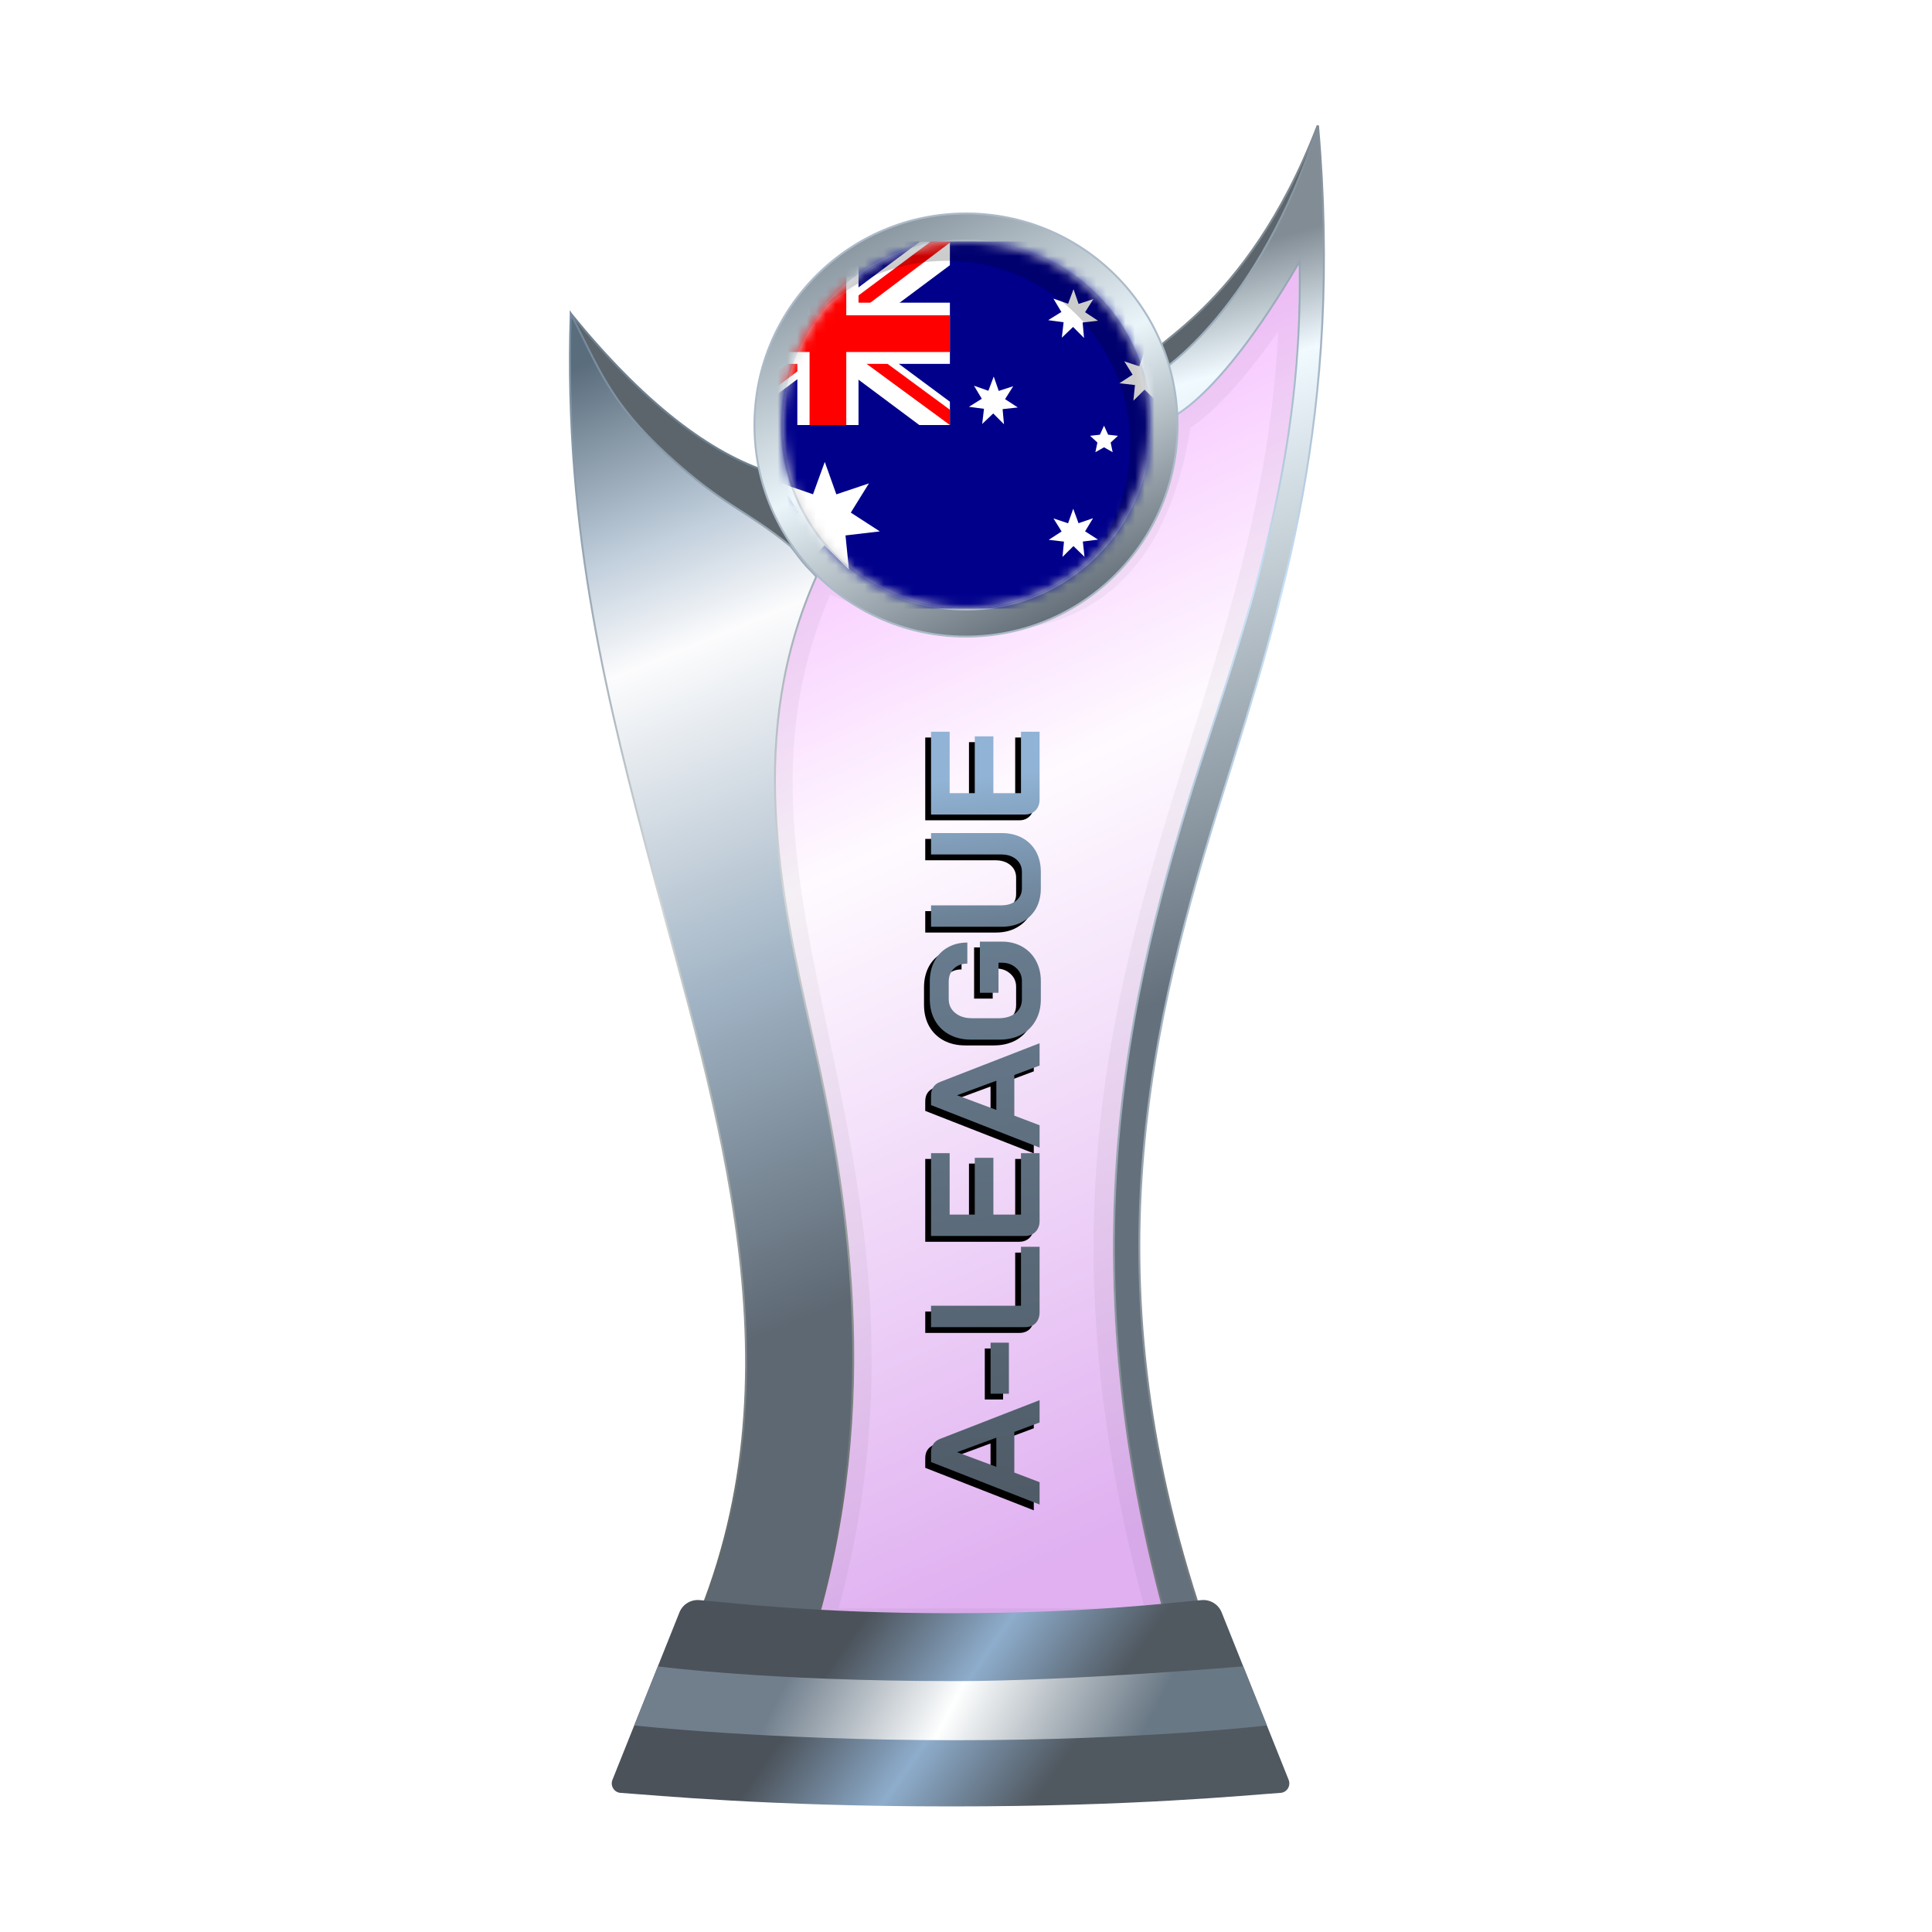 <?xml version="1.0" encoding="UTF-8"?>
<svg width="200px" height="200px" viewBox="0 0 200 200" version="1.1" xmlns="http://www.w3.org/2000/svg" xmlns:xlink="http://www.w3.org/1999/xlink">
    <title>australia_silver</title>
    <defs>
        <linearGradient x1="39.044%" y1="6.772%" x2="58.233%" y2="95.397%" id="linearGradient-1">
            <stop stop-color="#EE86FF" offset="0%"></stop>
            <stop stop-color="#FEF7FF" offset="37.799%"></stop>
            <stop stop-color="#CB7CE7" offset="100%"></stop>
        </linearGradient>
        <filter x="-9.2%" y="-7.0%" width="118.4%" height="110.5%" filterUnits="objectBoundingBox" id="filter-2">
            <feGaussianBlur stdDeviation="1" in="SourceGraphic"></feGaussianBlur>
        </filter>
        <linearGradient x1="50.332%" y1="8.222%" x2="53.008%" y2="57.196%" id="linearGradient-3">
            <stop stop-color="#818C95" offset="0%"></stop>
            <stop stop-color="#F0FAFF" offset="16.42%"></stop>
            <stop stop-color="#64717D" offset="100%"></stop>
        </linearGradient>
        <linearGradient x1="50.955%" y1="-0.323%" x2="51.506%" y2="94.957%" id="linearGradient-4">
            <stop stop-color="#7F8B96" offset="0%"></stop>
            <stop stop-color="#CAE2F8" offset="32.955%"></stop>
            <stop stop-color="#757A7F" offset="100%"></stop>
        </linearGradient>
        <linearGradient x1="48.684%" y1="0.016%" x2="56.281%" y2="77.617%" id="linearGradient-5">
            <stop stop-color="#5A6D7C" offset="0%"></stop>
            <stop stop-color="#BFCDDB" offset="19.433%"></stop>
            <stop stop-color="#FCFCFD" offset="31.193%"></stop>
            <stop stop-color="#A0B3C4" offset="65.716%"></stop>
            <stop stop-color="#5D6873" offset="100%"></stop>
        </linearGradient>
        <linearGradient x1="52.298%" y1="-0.283%" x2="54.68%" y2="93.621%" id="linearGradient-6">
            <stop stop-color="#73889C" offset="0%"></stop>
            <stop stop-color="#D1D5D5" offset="47.712%"></stop>
            <stop stop-color="#626969" offset="100%"></stop>
        </linearGradient>
        <linearGradient x1="29.723%" y1="45.927%" x2="71.412%" y2="54.64%" id="linearGradient-7">
            <stop stop-color="#4B525A" offset="0%"></stop>
            <stop stop-color="#8EADCC" offset="49.166%"></stop>
            <stop stop-color="#505860" offset="100%"></stop>
        </linearGradient>
        <linearGradient x1="22.357%" y1="48.161%" x2="82.774%" y2="51.797%" id="linearGradient-8">
            <stop stop-color="#717F8D" offset="0%"></stop>
            <stop stop-color="#FEFFFF" offset="46.571%"></stop>
            <stop stop-color="#697885" offset="100%"></stop>
        </linearGradient>
        <linearGradient x1="15.322%" y1="11.29%" x2="60.493%" y2="100.18%" id="linearGradient-9">
            <stop stop-color="#8B97A1" offset="0%"></stop>
            <stop stop-color="#EAF5FA" offset="47.712%"></stop>
            <stop stop-color="#66717B" offset="100%"></stop>
        </linearGradient>
        <linearGradient x1="0%" y1="50.379%" x2="94.547%" y2="48.968%" id="linearGradient-10">
            <stop stop-color="#4F5B67" offset="0%"></stop>
            <stop stop-color="#687C8F" offset="78.543%"></stop>
            <stop stop-color="#91B3D5" offset="100%"></stop>
        </linearGradient>
        <path d="M69.513,118.749 L65.307,118.749 L64.312,121.365 L62,121.365 L66.398,110.128 L67.394,110.128 C68.089,110.128 68.56,110.449 68.806,111.092 L72.803,121.365 L70.492,121.365 L69.513,118.749 Z M65.901,116.887 L68.919,116.887 L67.426,112.841 L67.41,112.841 L65.901,116.887 Z M73.472,116.293 L78.754,116.293 L78.754,118.187 L73.472,118.187 L73.472,116.293 Z M81.92,121.365 C81.449,121.365 81.069,121.232 80.781,120.964 C80.502,120.686 80.363,120.322 80.363,119.872 L80.363,110.128 L82.579,110.128 L82.579,119.439 L88.679,119.439 L88.679,121.365 L81.92,121.365 Z M91.358,121.365 C90.897,121.365 90.523,121.226 90.234,120.948 C89.945,120.67 89.8,120.306 89.8,119.856 L89.8,110.128 L98.373,110.128 L98.373,112.055 L92.016,112.055 L92.016,114.655 L97.891,114.655 L97.891,116.582 L92.016,116.582 L92.016,119.439 L98.373,119.439 L98.373,121.365 L91.358,121.365 Z M106.462,118.749 L102.256,118.749 L101.261,121.365 L98.949,121.365 L103.348,110.128 L104.343,110.128 C105.039,110.128 105.509,110.449 105.756,111.092 L109.753,121.365 L107.441,121.365 L106.462,118.749 Z M102.85,116.887 L105.868,116.887 L104.375,112.841 L104.359,112.841 L102.85,116.887 Z M114.299,121.494 C113.475,121.494 112.747,121.317 112.116,120.964 C111.484,120.611 110.992,120.113 110.639,119.471 C110.297,118.818 110.125,118.069 110.125,117.224 L110.125,114.27 C110.125,113.425 110.297,112.681 110.639,112.039 C110.992,111.386 111.484,110.883 112.116,110.53 C112.758,110.176 113.496,110 114.331,110 L116.129,110 C116.932,110 117.638,110.16 118.248,110.482 C118.858,110.803 119.329,111.257 119.661,111.846 C120.003,112.435 120.174,113.114 120.174,113.885 L117.991,113.885 C117.991,113.307 117.82,112.841 117.477,112.488 C117.135,112.135 116.685,111.958 116.129,111.958 L114.331,111.958 C113.732,111.958 113.25,112.183 112.886,112.633 C112.522,113.071 112.341,113.649 112.341,114.366 L112.341,117.127 C112.341,117.844 112.517,118.428 112.87,118.877 C113.234,119.316 113.71,119.535 114.299,119.535 L116.193,119.535 C116.739,119.535 117.188,119.337 117.542,118.941 C117.905,118.545 118.087,118.053 118.087,117.464 L118.087,117.111 L114.973,117.111 L114.973,115.185 L120.27,115.185 L120.27,117.464 C120.27,118.246 120.099,118.941 119.757,119.551 C119.414,120.161 118.933,120.638 118.312,120.98 C117.691,121.322 116.985,121.494 116.193,121.494 L114.299,121.494 Z M125.791,121.494 C124.999,121.494 124.304,121.328 123.704,120.996 C123.105,120.654 122.64,120.177 122.308,119.567 C121.976,118.957 121.81,118.251 121.81,117.448 L121.81,110.128 L124.026,110.128 L124.026,117.384 C124.026,118.026 124.186,118.545 124.507,118.941 C124.839,119.337 125.267,119.535 125.791,119.535 L127.493,119.535 C128.028,119.535 128.461,119.337 128.793,118.941 C129.125,118.545 129.291,118.026 129.291,117.384 L129.291,110.128 L131.506,110.128 L131.506,117.448 C131.506,118.251 131.34,118.957 131.008,119.567 C130.677,120.177 130.206,120.654 129.596,120.996 C128.986,121.328 128.285,121.494 127.493,121.494 L125.791,121.494 Z M134.985,121.365 C134.525,121.365 134.15,121.226 133.861,120.948 C133.572,120.67 133.428,120.306 133.428,119.856 L133.428,110.128 L142,110.128 L142,112.055 L135.643,112.055 L135.643,114.655 L141.518,114.655 L141.518,116.582 L135.643,116.582 L135.643,119.439 L142,119.439 L142,121.365 L134.985,121.365 Z" id="path-11"></path>
        <filter x="-1.1%" y="-7.8%" width="101.5%" height="110.4%" filterUnits="objectBoundingBox" id="filter-12">
            <feOffset dx="-0.6" dy="-0.6" in="SourceAlpha" result="shadowOffsetOuter1"></feOffset>
            <feColorMatrix values="0 0 0 0 0   0 0 0 0 0   0 0 0 0 0  0 0 0 0.2 0" type="matrix" in="shadowOffsetOuter1"></feColorMatrix>
        </filter>
        <circle id="path-13" cx="19" cy="19" r="19"></circle>
    </defs>
    <g id="australia_silver" stroke="none" stroke-width="1" fill="none" fill-rule="evenodd">
        <g id="euro_qualify_gold_shield" transform="translate(59, 13)">
            <g id="cup" transform="translate(-0, 0)">
                <path d="M25.9,46 C10,79.5 39.5,107 25.182,155.5 L62.144,155.5 C43.037,88.637 76.262,63.456 75.431,14.451 C66.71,28.571 62.4,30 62.4,30 C59.078,53.672 42.512,53.06 25.9,46 Z" id="glass" fill="url(#linearGradient-1)" fill-rule="nonzero" opacity="0.6"></path>
                <path d="M25.9,46 C10,79.5 39.5,107 25.182,155.5 L62.144,155.5 C43.037,88.637 76.262,63.456 75.431,14.451 C66.71,28.571 62.4,30 62.4,30 C59.078,53.672 42.512,53.06 25.9,46 Z" id="glass-shadow" stroke="#000000" stroke-width="4" opacity="0.2" fill-rule="nonzero" filter="url(#filter-2)"></path>
                <path d="M77.4,0 C69.9,19.5 58.9,23 60.4,24 L61.4,26.5 C69.9,24 77.4,10 77.4,0 Z" id="Path" stroke="#7E8992" stroke-width="0.2" fill="#5B656B" fill-rule="nonzero"></path>
                <path d="M75.531,14.449 L75.525,14.093 L75.345,14.4 C71.083,21.669 67.706,25.673 65.398,27.859 C64.244,28.951 63.358,29.589 62.763,29.953 C62.465,30.135 62.24,30.248 62.091,30.316 C62.045,30.337 62.007,30.353 61.975,30.366 L61.012,25.547 C61.029,25.536 61.05,25.522 61.075,25.505 C61.155,25.452 61.271,25.372 61.422,25.264 C61.723,25.046 62.159,24.715 62.701,24.256 C63.784,23.338 65.292,21.913 66.989,19.877 C70.329,15.871 74.404,9.504 77.441,0.005 C80.081,29.62 73.719,49.746 67.747,68.635 C60.167,92.611 53.219,119.579 66.142,156.4 L62.219,156.4 C50.618,115.733 58.388,86.997 66.053,63.575 C70.975,48.533 75.856,33.617 75.531,14.449 Z" id="Path" stroke="url(#linearGradient-4)" stroke-width="0.2" fill="url(#linearGradient-3)" fill-rule="nonzero"></path>
                <path d="M0.12,19.5 C7.453,28.5 14.413,34 21,36 L24,45 C8.413,35.333 0.453,26.833 0.12,19.5 Z" id="Path-2" stroke="#6F8190" stroke-width="0.2" fill="#5B656B"></path>
                <path d="M12.448,156.4 C24.523,129.475 14.934,101.369 8.615,77.48 C4.139,60.556 -0.705,42.242 0.085,19.478 C2.915,24.898 4,28.5 10,34 C16,39.5 17.965,39.575 22.86,43.571 C23.46,44.321 23.976,45.069 24.5,45.631 C24.763,45.913 25,46.147 25.16,46.312 C25.213,46.367 25.327,46.496 25.5,46.7 C18.264,62.841 21.677,79.21 25.037,94.011 C28.6,109.705 32.549,132.09 25.108,156.4 L12.448,156.4 Z" id="Path" stroke="url(#linearGradient-6)" stroke-width="0.2" fill="url(#linearGradient-5)" fill-rule="nonzero"></path>
                <path d="M11.335,153.913 C11.669,153.078 12.513,152.565 13.409,152.641 C16.674,152.916 25.364,154 39.5,154 C53.636,154 62.126,152.916 65.391,152.641 C66.287,152.565 67.131,153.078 67.465,153.913 L74.398,171.244 C74.647,171.869 74.227,172.553 73.557,172.598 C69.827,172.849 58.454,174 39.5,174 C20.546,174 8.973,172.849 5.243,172.598 C4.573,172.553 4.153,171.869 4.402,171.244 L11.335,153.913 Z" id="Path" fill="url(#linearGradient-7)" fill-rule="nonzero"></path>
                <path d="M9.1,159.5 C9.1,159.5 20.307,161.029 39.902,161.029 C51.809,161.029 69.7,159.5 69.7,159.5 L72.15,165.617 C72.15,165.617 59.498,167.146 39.902,167.146 C20.307,167.146 6.66,165.617 6.66,165.617 L9.1,159.5 Z" id="Path" fill="url(#linearGradient-8)" fill-rule="nonzero"></path>
                <circle id="Oval" fill="#6F727A" cx="41" cy="31" r="21"></circle>
                <path d="M41,9.1 C47.048,9.1 52.523,11.551 56.486,15.514 C60.449,19.477 62.9,24.952 62.9,31 C62.9,37.048 60.449,42.523 56.486,46.486 C52.523,50.449 47.048,52.9 41,52.9 C34.952,52.9 29.477,50.449 25.514,46.486 C21.551,42.523 19.1,37.048 19.1,31 C19.1,24.952 21.551,19.477 25.514,15.514 C29.477,11.551 34.952,9.1 41,9.1 Z M41,11.9 C35.726,11.9 30.951,14.038 27.494,17.494 C24.038,20.951 21.9,25.726 21.9,31 C21.9,36.274 24.038,41.049 27.494,44.506 C30.951,47.962 35.726,50.1 41,50.1 C46.274,50.1 51.049,47.962 54.506,44.506 C57.962,41.049 60.1,36.274 60.1,31 C60.1,25.726 57.962,20.951 54.506,17.494 C51.049,14.038 46.274,11.9 41,11.9 Z" id="Shape" stroke="#ACBAC8" stroke-width="0.2" fill="url(#linearGradient-9)"></path>
            </g>
        </g>
        <g id="Combined-Shape" fill-rule="nonzero" transform="translate(102, 115.747) rotate(-90) translate(-102, -115.747)">
            <use fill="black" fill-opacity="1" filter="url(#filter-12)" xlink:href="#path-11"></use>
            <use fill="url(#linearGradient-10)" xlink:href="#path-11"></use>
        </g>
        <g id="flag" transform="translate(81, 25)">
            <mask id="mask-14" fill="white">
                <use xlink:href="#path-13"></use>
            </mask>
            <use id="Mask" fill="#D8D8D8" xlink:href="#path-13"></use>
            <g mask="url(#mask-14)" fill-rule="nonzero">
                <g transform="translate(-8, 0)">
                    <polygon id="Path" fill="#00008B" points="0 0 49.4 0 49.4 38 0 38"></polygon>
                    <polygon id="Path" fill="#FFFFFF" points="2.969 0 12.627 7.165 22.246 0 25.333 0 25.333 2.454 15.833 9.54 25.333 16.585 25.333 19 22.167 19 12.667 11.915 3.206 19 0 19 0 16.625 9.46 9.579 0 2.533 0 0"></polygon>
                    <path d="M16.783,11.123 L25.333,17.417 L25.333,19 L14.606,11.123 L16.783,11.123 Z M9.5,11.915 L9.738,13.3 L2.138,19 L8.8817842e-17,19 L9.5,11.915 Z M25.333,0 L25.333,0.119 L15.477,7.56 L15.556,5.819 L23.354,0 L25.333,0 Z M8.8817842e-17,0 L9.46,6.967 L7.085,6.967 L8.8817842e-17,1.663 L8.8817842e-17,0 Z" id="Shape" fill="#FF0000"></path>
                    <path d="M9.54,0 L9.54,19 L15.873,19 L15.873,0 L9.54,0 Z M0,6.333 L0,12.667 L25.333,12.667 L25.333,6.333 L0,6.333 Z" id="Shape" fill="#FFFFFF"></path>
                    <path d="M0,7.64 L0,11.44 L25.333,11.44 L25.333,7.64 L0,7.64 Z M10.806,0 L10.806,19 L14.606,19 L14.606,0 L10.806,0 Z" id="Shape" fill="#FF0000"></path>
                    <path d="M40.678,30.86 L39.096,31.06 L39.266,32.643 L38.123,31.531 L36.989,32.651 L37.143,31.068 L35.561,30.883 L36.896,30.018 L36.055,28.668 L37.568,29.169 L38.1,27.664 L38.648,29.162 L40.153,28.644 L39.328,30.003 L40.67,30.86 L40.678,30.86 Z M40.393,21.813 L40.601,20.81 L39.845,20.115 L40.863,19.999 L41.288,19.066 L41.713,19.999 L42.731,20.115 L41.975,20.81 L42.183,21.813 L41.288,21.304 L40.393,21.813 Z M32.357,17.182 L30.79,17.352 L30.93,18.919 L29.818,17.8 L28.676,18.888 L28.861,17.321 L27.302,17.113 L28.637,16.279 L27.826,14.928 L29.316,15.453 L29.872,13.979 L30.389,15.468 L31.887,14.982 L31.045,16.318 L32.365,17.182 L32.357,17.182 Z M48.088,14.65 L46.475,14.859 L46.653,16.472 L45.487,15.337 L44.329,16.48 L44.491,14.859 L42.878,14.674 L44.244,13.786 L43.387,12.404 L44.931,12.921 L45.472,11.393 L46.027,12.921 L47.563,12.389 L46.714,13.778 L48.088,14.65 Z M40.67,8.205 L39.073,8.383 L39.219,9.988 L38.085,8.846 L36.919,9.957 L37.105,8.36 L35.507,8.143 L36.873,7.294 L36.047,5.913 L37.568,6.445 L38.131,4.94 L38.656,6.461 L40.184,5.959 L39.328,7.318 L40.67,8.205 Z M18.062,30.011 L14.527,30.428 L14.882,33.97 L12.35,31.47 L9.803,33.955 L10.182,30.412 L6.646,29.964 L9.649,28.05 L7.796,25.009 L11.162,26.167 L12.381,22.817 L13.578,26.174 L16.951,25.04 L15.075,28.065 L18.07,30.003 L18.062,30.011 Z" id="Shape" fill="#FFFFFF"></path>
                </g>
            </g>
            <path d="M19,0 C29.493,0 38,8.507 38,19 C38,24.756 35.441,29.914 31.398,33.398 C34.266,30.07 36,25.738 36,21 C36,10.507 27.493,2 17,2 C12.262,2 7.93,3.734 4.602,6.602 C8.086,2.559 13.244,0 19,0 Z" id="Path" fill-opacity="0.2" fill="#000000" mask="url(#mask-14)"></path>
        </g>
    </g>
</svg>